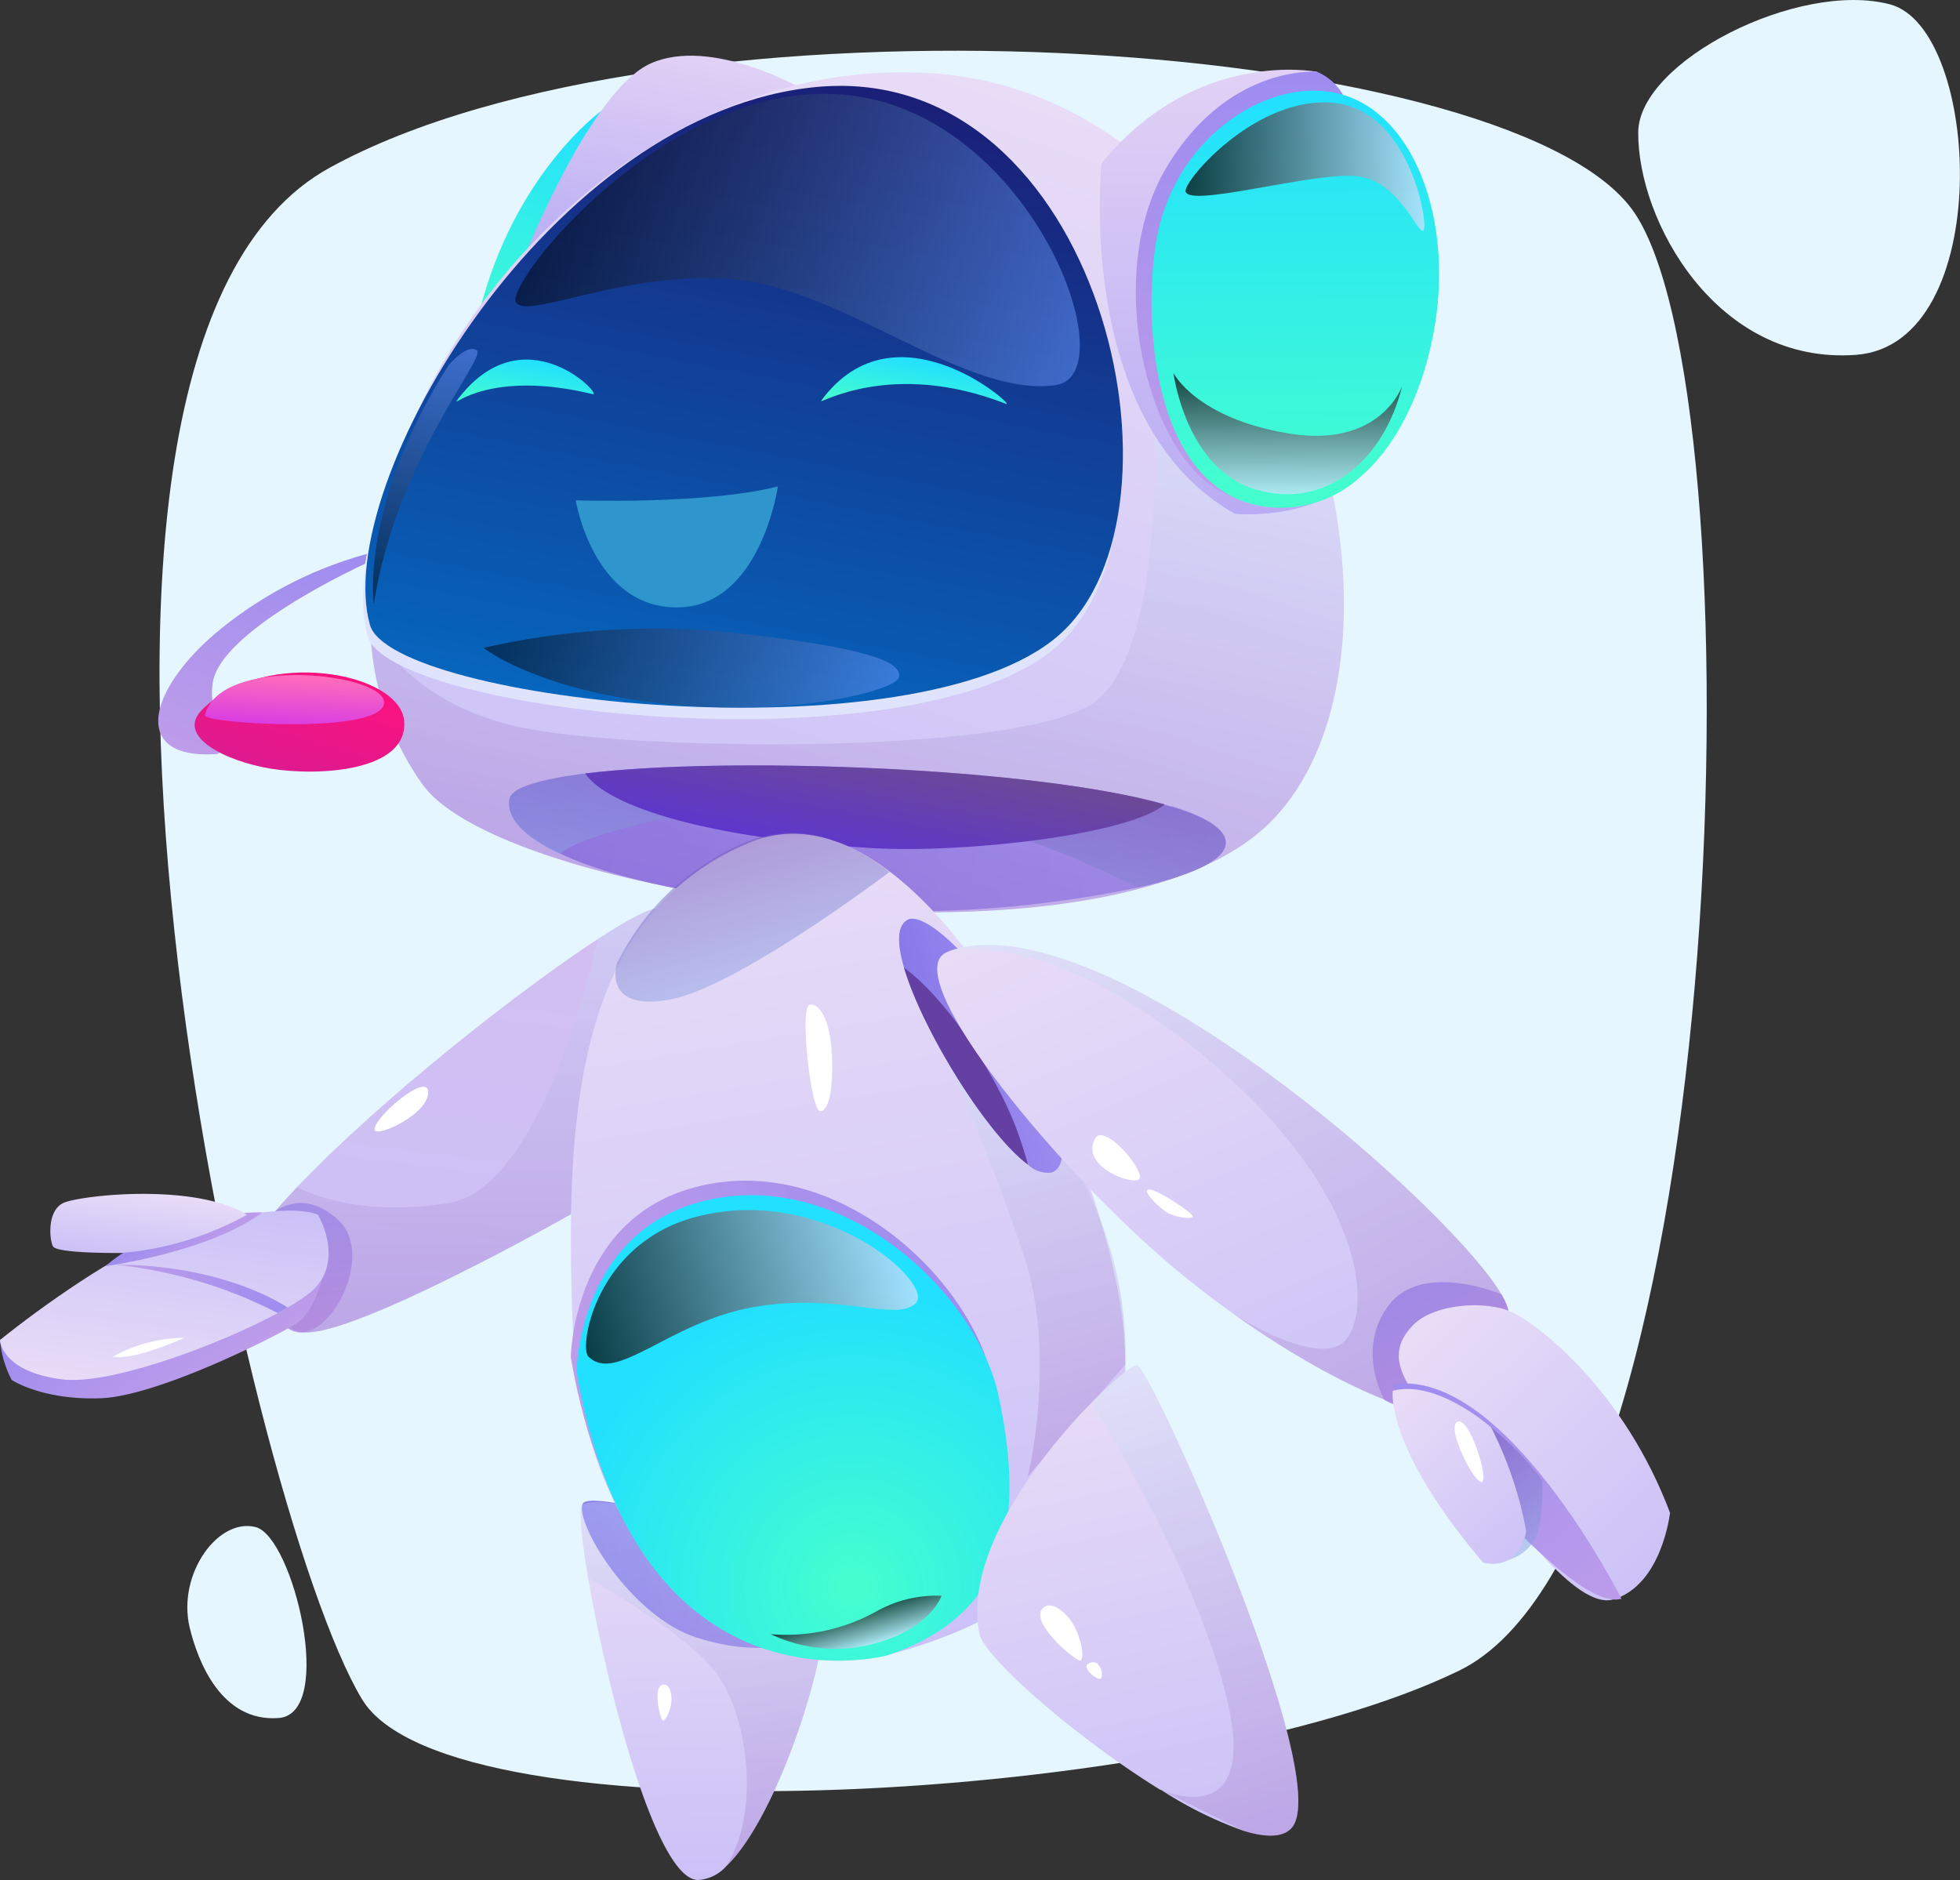 <svg xmlns="http://www.w3.org/2000/svg" xmlns:xlink="http://www.w3.org/1999/xlink" viewBox="0 0 186.15 178.57"><rect x="0" y="0" width="186.15" height="178.57" fill="#333333" stroke="none"/><defs><style>.cls-1{isolation:isolate;}.cls-2{fill:#e5f6ff;}.cls-3{fill:url(#Áåçûìÿííûé_ãðàäèåíò_17);}.cls-4{fill:url(#Áåçûìÿííûé_ãðàäèåíò_264);}.cls-5{fill:url(#Áåçûìÿííûé_ãðàäèåíò_46);}.cls-6{fill:url(#Áåçûìÿííûé_ãðàäèåíò_36);}.cls-28,.cls-31,.cls-34,.cls-44,.cls-50,.cls-7{opacity:0.3;}.cls-28,.cls-31,.cls-34,.cls-39,.cls-44,.cls-47,.cls-50,.cls-7,.cls-8{mix-blend-mode:multiply;}.cls-7{fill:url(#Áåçûìÿííûé_ãðàäèåíò_153);}.cls-20,.cls-21,.cls-22,.cls-39,.cls-47,.cls-8{opacity:0.5;}.cls-8{fill:url(#Áåçûìÿííûé_ãðàäèåíò_416);}.cls-9{fill:url(#Áåçûìÿííûé_ãðàäèåíò_73);}.cls-10{fill:#dfe3fb;}.cls-11{fill:url(#Áåçûìÿííûé_ãðàäèåíò_132);}.cls-12{fill:url(#Áåçûìÿííûé_ãðàäèåíò_264-2);}.cls-13{fill:url(#Áåçûìÿííûé_ãðàäèåíò_28);}.cls-14{fill:url(#Áåçûìÿííûé_ãðàäèåíò_17-2);}.cls-15{fill:url(#Áåçûìÿííûé_ãðàäèåíò_28-2);}.cls-16{fill:url(#Áåçûìÿííûé_ãðàäèåíò_8);}.cls-17{fill:url(#Áåçûìÿííûé_ãðàäèåíò_65);}.cls-18{fill:url(#Áåçûìÿííûé_ãðàäèåíò_17-3);}.cls-19{fill:url(#Áåçûìÿííûé_ãðàäèåíò_17-4);}.cls-20,.cls-21,.cls-22,.cls-23,.cls-24,.cls-40,.cls-41{mix-blend-mode:screen;}.cls-20{fill:url(#Áåçûìÿííûé_ãðàäèåíò_54);}.cls-21{fill:url(#Áåçûìÿííûé_ãðàäèåíò_54-2);}.cls-22{fill:url(#Áåçûìÿííûé_ãðàäèåíò_54-3);}.cls-23,.cls-24,.cls-40,.cls-41{opacity:0.72;}.cls-23{fill:url(#Áåçûìÿííûé_ãðàäèåíò_94);}.cls-24{fill:url(#Áåçûìÿííûé_ãðàäèåíò_134);}.cls-25{fill:#2f95cd;}.cls-26{fill:url(#Áåçûìÿííûé_ãðàäèåíò_129);}.cls-27{fill:url(#Áåçûìÿííûé_ãðàäèåíò_28-3);}.cls-28{fill:url(#Áåçûìÿííûé_ãðàäèåíò_153-2);}.cls-29{fill:url(#Áåçûìÿííûé_ãðàäèåíò_46-2);}.cls-30{fill:url(#Áåçûìÿííûé_ãðàäèåíò_36-2);}.cls-31{fill:url(#Áåçûìÿííûé_ãðàäèåíò_153-3);}.cls-32{fill:#fff;}.cls-33{fill:url(#Áåçûìÿííûé_ãðàäèåíò_46-3);}.cls-34{fill:url(#Áåçûìÿííûé_ãðàäèåíò_153-4);}.cls-35{fill:url(#Áåçûìÿííûé_ãðàäèåíò_28-4);}.cls-36{fill:url(#Áåçûìÿííûé_ãðàäèåíò_91);}.cls-37{fill:url(#Áåçûìÿííûé_ãðàäèåíò_36-3);}.cls-38{fill:#6340a2;}.cls-39{fill:url(#Áåçûìÿííûé_ãðàäèåíò_416-2);}.cls-40{fill:url(#Áåçûìÿííûé_ãðàäèåíò_134-2);}.cls-41{fill:url(#Áåçûìÿííûé_ãðàäèåíò_94-2);}.cls-42{fill:url(#Áåçûìÿííûé_ãðàäèåíò_46-4);}.cls-43{fill:url(#Áåçûìÿííûé_ãðàäèåíò_28-5);}.cls-44{fill:url(#Áåçûìÿííûé_ãðàäèåíò_153-5);}.cls-45{fill:url(#Áåçûìÿííûé_ãðàäèåíò_46-5);}.cls-46{fill:url(#Áåçûìÿííûé_ãðàäèåíò_28-6);}.cls-47{fill:url(#Áåçûìÿííûé_ãðàäèåíò_416-3);}.cls-48{fill:url(#Áåçûìÿííûé_ãðàäèåíò_46-6);}.cls-49{fill:url(#Áåçûìÿííûé_ãðàäèåíò_46-7);}.cls-50{fill:url(#Áåçûìÿííûé_ãðàäèåíò_153-6);}.cls-51{fill:url(#Áåçûìÿííûé_ãðàäèåíò_28-7);}.cls-52{fill:url(#Áåçûìÿííûé_ãðàäèåíò_29);}.cls-53{fill:url(#Áåçûìÿííûé_ãðàäèåíò_28-8);}.cls-54{fill:url(#Áåçûìÿííûé_ãðàäèåíò_46-8);}.cls-55{fill:url(#Áåçûìÿííûé_ãðàäèåíò_28-9);}</style><linearGradient id="Áåçûìÿííûé_ãðàäèåíò_17" x1="59.14" y1="121.23" x2="59.14" y2="95.59" gradientTransform="translate(16.83 -94.55) rotate(10.91)" gradientUnits="userSpaceOnUse"><stop offset="0" stop-color="#45ffcd"/><stop offset="1" stop-color="#22e0ff"/></linearGradient><linearGradient id="Áåçûìÿííûé_ãðàäèåíò_264" x1="66.33" y1="110.44" x2="66.33" y2="88.55" gradientTransform="translate(16.83 -94.55) rotate(10.91)" gradientUnits="userSpaceOnUse"><stop offset="0" stop-color="#b9acf4"/><stop offset="1" stop-color="#e1d1f5"/></linearGradient><linearGradient id="Áåçûìÿííûé_ãðàäèåíò_46" x1="88.29" y1="168.55" x2="98.64" y2="86.19" gradientTransform="translate(16.83 -94.55) rotate(10.91)" gradientUnits="userSpaceOnUse"><stop offset="0" stop-color="#cbc1f7"/><stop offset="1" stop-color="#e8dcf7"/></linearGradient><linearGradient id="Áåçûìÿííûé_ãðàäèåíò_36" x1="63.24" y1="158.33" x2="130.85" y2="158.33" gradientTransform="translate(16.83 -94.55) rotate(10.91)" gradientUnits="userSpaceOnUse"><stop offset="0" stop-color="#8879ea"/><stop offset="1" stop-color="#9e8cef"/></linearGradient><linearGradient id="Áåçûìÿííûé_ãðàäèåíò_153" x1="92.71" y1="166.72" x2="92.71" y2="112.94" gradientTransform="translate(16.83 -94.55) rotate(10.91)" gradientUnits="userSpaceOnUse"><stop offset="0" stop-color="#9d68c2"/><stop offset="1" stop-color="#ccedff"/></linearGradient><linearGradient id="Áåçûìÿííûé_ãðàäèåíò_416" x1="97.05" y1="165.57" x2="97.05" y2="149.93" gradientTransform="translate(16.83 -94.55) rotate(10.91)" gradientUnits="userSpaceOnUse"><stop offset="0" stop-color="#8da4e5"/><stop offset="1" stop-color="#755cbb"/></linearGradient><linearGradient id="Áåçûìÿííûé_ãðàäèåíò_73" x1="91.33" y1="154.52" x2="92.61" y2="144.33" gradientTransform="translate(-0.41 -78.17) rotate(3.28)" gradientUnits="userSpaceOnUse"><stop offset="0" stop-color="#5e36cc"/><stop offset="1" stop-color="#6c4a96"/></linearGradient><linearGradient id="Áåçûìÿííûé_ãðàäèåíò_132" x1="80.27" y1="150.86" x2="80.27" y2="88.51" gradientTransform="translate(16.83 -94.55) rotate(10.91)" gradientUnits="userSpaceOnUse"><stop offset="0" stop-color="#0665bd"/><stop offset="1" stop-color="#1a1f77"/></linearGradient><linearGradient id="Áåçûìÿííûé_ãðàäèåíò_264-2" x1="114.69" y1="38.78" x2="114.69" y2="-3.43" gradientTransform="translate(1.96 10.65) rotate(-0.29)" xlink:href="#Áåçûìÿííûé_ãðàäèåíò_264"/><linearGradient id="Áåçûìÿííûé_ãðàäèåíò_28" x1="117.92" y1="37.18" x2="117.92" y2="-3.23" gradientTransform="translate(1.96 10.65) rotate(-0.29)" gradientUnits="userSpaceOnUse"><stop offset="0" stop-color="#be9dea"/><stop offset="1" stop-color="#9e8cef"/></linearGradient><linearGradient id="Áåçûìÿííûé_ãðàäèåíò_17-2" x1="120.97" y1="38.19" x2="120.97" y2="-1.43" gradientTransform="translate(1.96 10.65) rotate(-0.29)" xlink:href="#Áåçûìÿííûé_ãðàäèåíò_17"/><linearGradient id="Áåçûìÿííûé_ãðàäèåíò_28-2" x1="35.69" y1="163.29" x2="38.59" y2="140.22" gradientTransform="translate(16.83 -94.55) rotate(10.91)" xlink:href="#Áåçûìÿííûé_ãðàäèåíò_28"/><linearGradient id="Áåçûìÿííûé_ãðàäèåíò_8" x1="43.13" y1="109.92" x2="43.13" y2="99.39" gradientTransform="translate(16.67 -44.07) rotate(16.36)" gradientUnits="userSpaceOnUse"><stop offset="0" stop-color="#dd1a8f"/><stop offset="1" stop-color="#fe117e"/></linearGradient><linearGradient id="Áåçûìÿííûé_ãðàäèåíò_65" x1="37.11" y1="153.82" x2="37.11" y2="149" gradientTransform="matrix(1, 0.05, -0.05, 1, -0.84, -86.72)" gradientUnits="userSpaceOnUse"><stop offset="0" stop-color="#d93de3"/><stop offset="1" stop-color="#ff6dba"/></linearGradient><linearGradient id="Áåçûìÿííûé_ãðàäèåíò_17-3" x1="93.86" y1="118.66" x2="93.86" y2="112.94" xlink:href="#Áåçûìÿííûé_ãðàäèåíò_17"/><linearGradient id="Áåçûìÿííûé_ãðàäèåíò_17-4" x1="57.47" y1="125.28" x2="57.47" y2="119.97" xlink:href="#Áåçûìÿííûé_ãðàäèåíò_17"/><linearGradient id="Áåçûìÿííûé_ãðàäèåíò_54" x1="54.8" y1="102.37" x2="108.39" y2="102.37" gradientTransform="translate(16.83 -94.55) rotate(10.91)" gradientUnits="userSpaceOnUse"><stop offset="0"/><stop offset="1" stop-color="#6a9bff"/></linearGradient><linearGradient id="Áåçûìÿííûé_ãðàäèåíò_54-2" x1="58.11" y1="145.65" x2="97.38" y2="145.65" xlink:href="#Áåçûìÿííûé_ãðàäèåíò_54"/><linearGradient id="Áåçûìÿííûé_ãðàäèåíò_54-3" x1="49.25" y1="145.65" x2="49.25" y2="120.06" xlink:href="#Áåçûìÿííûé_ãðàäèåíò_54"/><linearGradient id="Áåçûìÿííûé_ãðàäèåíò_94" x1="120.22" y1="36.89" x2="120.22" y2="25.32" gradientTransform="translate(1.96 10.65) rotate(-0.29)" gradientUnits="userSpaceOnUse"><stop offset="0" stop-color="#d4e2ff"/><stop offset="1"/></linearGradient><linearGradient id="Áåçûìÿííûé_ãðàäèåíò_134" x1="110.6" y1="5.82" x2="133.27" y2="5.82" gradientTransform="translate(1.96 10.65) rotate(-0.29)" gradientUnits="userSpaceOnUse"><stop offset="0"/><stop offset="1" stop-color="#d4e2ff"/></linearGradient><linearGradient id="Áåçûìÿííûé_ãðàäèåíò_129" x1="41.24" y1="128.11" x2="46.74" y2="84.36" gradientUnits="userSpaceOnUse"><stop offset="0" stop-color="#cbc1f7"/><stop offset="1" stop-color="#d4bef1"/></linearGradient><linearGradient id="Áåçûìÿííûé_ãðàäèåíò_28-3" x1="29.92" y1="126.43" x2="28.67" y2="114.23" gradientTransform="matrix(1, 0, 0, 1, 0, 0)" xlink:href="#Áåçûìÿííûé_ãðàäèåíò_28"/><linearGradient id="Áåçûìÿííûé_ãðàäèåíò_153-2" x1="44.31" y1="126.56" x2="44.31" y2="86.32" gradientTransform="matrix(1, 0, 0, 1, 0, 0)" xlink:href="#Áåçûìÿííûé_ãðàäèåíò_153"/><linearGradient id="Áåçûìÿííûé_ãðàäèåíò_46-2" x1="68.14" y1="113.74" x2="72.65" y2="77.85" gradientTransform="translate(-17.03 76.36) rotate(-8.66)" xlink:href="#Áåçûìÿííûé_ãðàäèåíò_46"/><linearGradient id="Áåçûìÿííûé_ãðàäèåíò_36-2" x1="61.37" y1="84.62" x2="82.78" y2="84.62" gradientTransform="translate(-17.03 76.36) rotate(-8.66)" xlink:href="#Áåçûìÿííûé_ãðàäèåíò_36"/><linearGradient id="Áåçûìÿííûé_ãðàäèåíò_153-3" x1="71.77" y1="112.66" x2="71.77" y2="76.56" gradientTransform="translate(-17.03 76.36) rotate(-8.66)" xlink:href="#Áåçûìÿííûé_ãðàäèåíò_153"/><linearGradient id="Áåçûìÿííûé_ãðàäèåíò_46-3" x1="91.56" y1="36.68" x2="101.35" y2="-41.29" gradientTransform="translate(-12.68 147.99) rotate(-16.58)" xlink:href="#Áåçûìÿííûé_ãðàäèåíò_46"/><linearGradient id="Áåçûìÿííûé_ãðàäèåíò_153-4" x1="114.8" y1="24.03" x2="114.8" y2="-16.31" gradientTransform="translate(-12.68 147.99) rotate(-16.58)" xlink:href="#Áåçûìÿííûé_ãðàäèåíò_153"/><linearGradient id="Áåçûìÿííûé_ãðàäèåíò_28-4" x1="69.13" y1="11.86" x2="107.36" y2="11.86" gradientTransform="translate(-12.68 147.99) rotate(-16.58)" xlink:href="#Áåçûìÿííûé_ãðàäèåíò_28"/><radialGradient id="Áåçûìÿííûé_ãðàäèåíò_91" cx="89.01" cy="29.33" r="28.9" gradientTransform="translate(-12.68 147.99) rotate(-16.58)" xlink:href="#Áåçûìÿííûé_ãðàäèåíò_17"/><linearGradient id="Áåçûìÿííûé_ãðàäèåíò_36-3" x1="110.46" y1="-16.45" x2="120.3" y2="-16.45" gradientTransform="translate(-12.68 147.99) rotate(-16.58)" xlink:href="#Áåçûìÿííûé_ãðàäèåíò_36"/><linearGradient id="Áåçûìÿííûé_ãðàäèåíò_416-2" x1="97.81" y1="-29.02" x2="97.81" y2="-41.4" gradientTransform="translate(-12.68 147.99) rotate(-16.58)" xlink:href="#Áåçûìÿííûé_ãðàäèåíò_416"/><linearGradient id="Áåçûìÿííûé_ãðàäèåíò_134-2" x1="71.12" y1="-1.57" x2="102.84" y2="-1.57" gradientTransform="translate(-12.68 147.99) rotate(-16.58)" xlink:href="#Áåçûìÿííûé_ãðàäèåíò_134"/><linearGradient id="Áåçûìÿííûé_ãðàäèåíò_94-2" x1="88.55" y1="35.1" x2="88.55" y2="31.44" gradientTransform="translate(-12.68 147.99) rotate(-16.58)" xlink:href="#Áåçûìÿííûé_ãðàäèåíò_94"/><linearGradient id="Áåçûìÿííûé_ãðàäèåíò_46-4" x1="180.71" y1="-72.85" x2="188.1" y2="-131.68" gradientTransform="matrix(0.86, -0.51, 0.51, 0.86, 10.81, 293.03)" xlink:href="#Áåçûìÿííûé_ãðàäèåíò_46"/><linearGradient id="Áåçûìÿííûé_ãðàäèåíò_28-5" x1="192.88" y1="-72.49" x2="192.88" y2="-83.82" gradientTransform="matrix(0.86, -0.51, 0.51, 0.86, 10.81, 293.03)" xlink:href="#Áåçûìÿííûé_ãðàäèåíò_28"/><linearGradient id="Áåçûìÿííûé_ãðàäèåíò_153-5" x1="185.9" y1="-71.52" x2="185.9" y2="-133.75" gradientTransform="matrix(0.86, -0.51, 0.51, 0.86, 10.81, 293.03)" xlink:href="#Áåçûìÿííûé_ãðàäèåíò_153"/><linearGradient id="Áåçûìÿííûé_ãðàäèåíò_46-5" x1="210.49" y1="-46.64" x2="214.55" y2="-78.98" gradientTransform="matrix(-0.8, 0.6, 0.6, 0.8, 354.48, 60.67)" xlink:href="#Áåçûìÿííûé_ãðàäèåíò_46"/><linearGradient id="Áåçûìÿííûé_ãðàäèåíò_28-6" x1="217.62" y1="-46.19" x2="217.62" y2="-75.49" gradientTransform="matrix(-0.8, 0.6, 0.6, 0.8, 354.48, 60.67)" xlink:href="#Áåçûìÿííûé_ãðàäèåíò_28"/><linearGradient id="Áåçûìÿííûé_ãðàäèåíò_416-3" x1="218.22" y1="-55.26" x2="218.22" y2="-66.59" gradientTransform="matrix(-0.8, 0.6, 0.6, 0.8, 354.48, 60.67)" xlink:href="#Áåçûìÿííûé_ãðàäèåíò_416"/><linearGradient id="Áåçûìÿííûé_ãðàäèåíò_46-6" x1="218.98" y1="-55.79" x2="221.39" y2="-74.93" gradientTransform="matrix(-0.8, 0.6, 0.6, 0.8, 354.48, 60.67)" xlink:href="#Áåçûìÿííûé_ãðàäèåíò_46"/><linearGradient id="Áåçûìÿííûé_ãðàäèåíò_46-7" x1="128.61" y1="37.9" x2="134.4" y2="-8.2" gradientTransform="translate(-22.72 182.86) rotate(-19.16)" xlink:href="#Áåçûìÿííûé_ãðàäèåíò_46"/><linearGradient id="Áåçûìÿííûé_ãðàäèåíò_153-6" x1="136.56" y1="39.23" x2="136.56" y2="-7.39" gradientTransform="translate(-22.72 182.86) rotate(-19.16)" xlink:href="#Áåçûìÿííûé_ãðàäèåíò_153"/><linearGradient id="Áåçûìÿííûé_ãðàäèåíò_28-7" x1="20" y1="131.75" x2="10.76" y2="119.29" gradientTransform="matrix(1, 0, 0, 1, 0, 0)" xlink:href="#Áåçûìÿííûé_ãðàäèåíò_28"/><linearGradient id="Áåçûìÿííûé_ãðàäèåíò_29" x1="14.5" y1="132.09" x2="16.83" y2="113.54" gradientUnits="userSpaceOnUse"><stop offset="0" stop-color="#e8dcf7"/><stop offset="1" stop-color="#cbc1f7"/></linearGradient><linearGradient id="Áåçûìÿííûé_ãðàäèåíò_28-8" x1="18.93" y1="119.63" x2="16.05" y2="115.75" gradientTransform="matrix(1, 0, 0, 1, 0, 0)" xlink:href="#Áåçûìÿííûé_ãðàäèåíò_28"/><linearGradient id="Áåçûìÿííûé_ãðàäèåíò_46-8" x1="13.66" y1="119.68" x2="14.47" y2="113.21" gradientTransform="matrix(1, 0, 0, 1, 0, 0)" xlink:href="#Áåçûìÿííûé_ãðàäèåíò_46"/><linearGradient id="Áåçûìÿííûé_ãðàäèåíò_28-9" x1="12.87" y1="117.55" x2="25.41" y2="126.76" gradientTransform="matrix(1, 0, 0, 1, 0, 0)" xlink:href="#Áåçûìÿííûé_ãðàäèåíò_28"/></defs><title>Asset 2</title><g class="cls-1"><g id="Layer_2" data-name="Layer 2"><g id="chatbot"><path class="cls-2" d="M34.39,161.4c8.33,13.77,78.1,10,104.21-2.74s28.74-122.52,16.31-138.9S63.64-1.84,31.31,15.93,23.3,143.08,34.39,161.4Z"/><path class="cls-2" d="M155.59,12.55c.07-6.72,15.19-14.42,23.9-12.14s10.06,32.29-3.2,33.29S155.51,20.93,155.59,12.55Z"/><path class="cls-2" d="M18,154.52c-1.16-5.05,2.73-10.41,6.29-9.48s7.6,17.72,2.18,18.13S18.79,157.85,18,154.52Z"/><path class="cls-3" d="M57.08,10.56s-8.21,5.89-11.53,19S61.33,26.5,61.33,26.5Z"/><path class="cls-4" d="M49.85,24.29S56.1,8.51,61.85,6,76.16,8.43,76.16,8.43Z"/><path class="cls-5" d="M121,77.73c-15,15.92-72.76,7.78-80.83-3.17a26.88,26.88,0,0,1-5-15.22h0C34.28,35.34,58.72,4.63,89,7c20.51,1.61,34.09,21.45,37.68,40.52C128.92,59.44,127.27,71.06,121,77.73Z"/><path class="cls-6" d="M108.07,84.3A108.46,108.46,0,0,1,81.9,86.48c-13.61-.79-23.33-2.89-28.69-5.4h0c-3.53-1.65-5.17-3.47-4.81-5.23.21-1.06,2.94-1.85,7.19-2.39,12.5-1.53,38.12-.73,51.78,2.15,1.18.25,2.27.51,3.25.79l.61.18.11,0c2.35.73,4,1.54,4.7,2.45a1.84,1.84,0,0,1,.35.7C116.79,81.57,113.25,83.13,108.07,84.3Z"/><path class="cls-7" d="M121,77.73c-15,15.92-72.76,7.78-80.83-3.17a26.88,26.88,0,0,1-5-15.22h0s3.44,7.8,15.14,9.91,46.12,2.36,53.38-2.39,5.94-28.49,5.94-28.49l17.08,9.16C128.92,59.44,127.27,71.06,121,77.73Z"/><path class="cls-8" d="M108.07,84.3c-5.72-2.89-22.48-10.49-36.39-8.19-17.06,2.8-18.47,5-18.47,5h0c-3.53-1.65-5.17-3.47-4.81-5.23.21-1.06,2.94-1.85,7.19-2.39,12.5-1.53,38.12-.73,51.78,2.15,1.43.34,2.72.66,3.86,1l.11,0c2.35.73,4,1.54,4.7,2.45a1.84,1.84,0,0,1,.35.7C116.79,81.57,113.25,83.13,108.07,84.3Z"/><path class="cls-9" d="M110.61,76.4c-3.39,2.89-19,4.66-27.77,4.15-15.77-.93-25.21-4-27.26-7.09C69.15,71.8,98.22,72.88,110.61,76.4Z"/><path class="cls-10" d="M34.92,60.41c2,7.33,51.91,12.84,65.43,1S104.26,7,77.58,9.32C52.15,11.5,31.21,47.13,34.92,60.41Z"/><path class="cls-11" d="M35.13,59.33c2,7.33,51.91,12.83,65.43,1S104.47,6,77.79,8.24C52.36,10.41,31.42,46.05,35.13,59.33Z"/><path class="cls-12" d="M104.62,15.51S102,40.17,117.28,48.8c0,0,7.47.77,11.79-3.78,0,0-6.73,6.38-13.88-.2S109.65,20,115,14.05s13.2-4.43,13.2-4.43l-3.14-2.8S113.57,4.53,104.62,15.51Z"/><path class="cls-13" d="M125.09,6.82s-8.46-.74-14.32,9.11c-6.23,10.45-1.57,28.45,6.07,31.15S132,20.58,132,20.58L127.55,9A5.21,5.21,0,0,0,125.09,6.82Z"/><path class="cls-14" d="M136.15,31.6c-1.06,5.64-3.33,10.25-6.38,13.18h0l-.85.76h0a11.1,11.1,0,0,1-8.58,2.6C110,46.89,108.54,32,109.71,23.53c1.36-9.76,9.68-15.67,16.33-14.84C134,9.67,138.23,20.57,136.15,31.6Z"/><path class="cls-15" d="M34.85,52.61a37.92,37.92,0,0,0-14,7.22c-6.8,5.58-8.59,12.39-.2,11.78l3.89-2.28s-5,.7-4.35-4.4S34.67,53.55,34.67,53.55Z"/><path class="cls-16" d="M19.17,67.43C16.65,70,21.57,72.32,25.69,73c4.62.75,13,.25,12.7-4.46S25.08,61.44,19.17,67.43Z"/><path class="cls-17" d="M19.46,67.94c-.18.76,16.41,1.85,17-1.06S20.87,62.08,19.46,67.94Z"/><path class="cls-18" d="M78,38.05c-.36.49,6.55-4,17.55.31C96.65,38.78,85.08,28.39,78,38.05Z"/><path class="cls-19" d="M43.35,38.1c-.36.48,3.27-3,12.92-.67C57.41,37.7,49.69,29.48,43.35,38.1Z"/><path class="cls-20" d="M49,28.72c1.13,1.71,10.58-3.2,21-2.15s21.78,11.25,30.29,10c6.76-1-2.15-25.32-19.37-27.49S47.87,27,49,28.72Z"/><path class="cls-21" d="M45.93,61.53a72.89,72.89,0,0,1,24.18-1.38c13.36,1.49,15.51,2.91,15.27,4.16s-10,3.84-22.23,2.54S45.93,61.53,45.93,61.53Z"/><path class="cls-22" d="M35.5,57.38S34.14,48,42.63,34.64c0,0,1.83-2.09,2.67-1.34S37.63,43.71,35.5,57.38Z"/><path class="cls-23" d="M111.45,35.43s1.14,9.14,7.86,11.08,12.17-2.94,13.85-9.81c0,0-2.07,5.93-10.83,4.46S111.45,35.43,111.45,35.43Z"/><path class="cls-24" d="M112.6,18.14c.09,1.7,12.4-1.9,16.33-1.4s5.61,5.31,6.23,5.19-1.09-11.35-8.39-12.15S112.54,17,112.6,18.14Z"/><path class="cls-25" d="M54.68,47.52s12.26.43,19.2-1.32c0,0-1.64,11.49-9.6,11.49S54.68,47.52,54.68,47.52Z"/><path class="cls-26" d="M54.2,115.34S33.63,127,28.79,126.54s-2.68-11.46-2.68-11.46c.64-.76,1.36-1.55,2.12-2.35h0C36,104.56,49.17,94.15,56.76,89.2h0C60,87.1,62.16,86,62.53,86.4,65.34,89.53,54.2,115.34,54.2,115.34Z"/><path class="cls-27" d="M26.11,115.07s2.69-2.26,6,.78S32,126.18,28.8,126.54,23.63,119.8,26.11,115.07Z"/><path class="cls-28" d="M54.2,115.34S33.63,127,28.79,126.54s-2.68-11.46-2.68-11.46c.64-.76,1.36-1.55,2.12-2.35h0s5,3,14.3,1.55S56.76,89.2,56.76,89.2h0C60,87.1,62.16,86,62.53,86.4,65.34,89.53,54.2,115.34,54.2,115.34Z"/><path class="cls-29" d="M78.22,153.4c.3,4.37-4.43,19.24-9.22,23.82h0a3.94,3.94,0,0,1-2.74,1.34c-4-.16-8.64-18.34-10.4-28.71-.68-4-.92-6.84-.52-7C58.69,141.38,77.84,148.19,78.22,153.4Z"/><path class="cls-30" d="M78.43,154.81s-4.34,3.29-12.3.71c-6.23-2-11.52-10.86-10.8-12.68S80.08,147.7,78.43,154.81Z"/><path class="cls-31" d="M78.22,153.4c.3,4.37-4.43,19.24-9.22,23.82,3.32-5.25,2-14.71-1.21-18.63-2.43-3-8.92-7-11.94-8.73-.68-4-.92-6.84-.52-7C58.69,141.38,77.84,148.19,78.22,153.4Z"/><path class="cls-32" d="M63.1,160c-1.22-.09-.41,3.21-.18,3.39s.8-.93.85-1.83S63.53,160,63.1,160Z"/><path class="cls-33" d="M106.75,126.84c1.21,16.38-5.63,25.59-21.47,30.08-15.51,4.39-30-9.54-30.87-30.69-.55-13.5-.17-25.74,4.35-34.63h0v0A23.78,23.78,0,0,1,71,80.11c4.56-2,9.25-.6,13.66,2.79C96.15,91.73,105.81,114.21,106.75,126.84Z"/><path class="cls-34" d="M89.86,100.43a194.7,194.7,0,0,1,7.6,19.5c2.82,9.49.16,20.29.16,20.29l9.26-10.61a35.22,35.22,0,0,0-2.09-13c-2.45-6.18-3.83-8.93-3.83-8.93Z"/><path class="cls-35" d="M54.21,128.92s.13-12.69,11.24-16c13.31-4,26.66,8.07,28.84,18.29s1.9,20.48-10.55,24.62C83.74,155.84,60,162.32,54.21,128.92Z"/><path class="cls-36" d="M54.76,130.3s.13-12.69,11.24-16c13.31-4,26.66,8.08,28.84,18.29s1.9,20.48-10.55,24.62C84.29,157.22,60.58,163.7,54.76,130.3Z"/><path class="cls-37" d="M99.83,111.37a2.72,2.72,0,0,1-2.21-.77c-3.89-2.88-10-12.73-11.76-18.69-.67-2.32-.69-4,.35-4.56,1.68-.84,7.08,4.08,11.35,12C100,104,102.3,110.64,99.83,111.37Z"/><path class="cls-38" d="M97.62,110.6c-3.89-2.88-10-12.73-11.76-18.69,2.42,1.74,5.84,5.73,8.74,11.11A33.38,33.38,0,0,1,97.62,110.6Z"/><path class="cls-39" d="M84.49,82.81S70,93.79,63.59,94.94c-6.27,1.13-5.07-3.18-5-3.43h0v0A23.81,23.81,0,0,1,70.82,80C75.39,78.05,80.07,79.42,84.49,82.81Z"/><path class="cls-40" d="M55.86,128.82c2.63,2.69,7.65-3.26,15.71-4.68s13.48,1.45,15.39-.35-8.62-11.35-20.73-8.25C56.56,118,55,127.9,55.86,128.82Z"/><path class="cls-41" d="M73.21,155.21a14.23,14.23,0,0,0,9.72.92c5.47-1.42,6.49-4.57,6.49-4.57a11.66,11.66,0,0,0-6.3,1.55A17.64,17.64,0,0,1,73.21,155.21Z"/><path class="cls-32" d="M76.87,95.45c-.94.3.14,10,1,10.07s1.29-2.17,1.14-5.41S77.77,95.15,76.87,95.45Z"/><path class="cls-42" d="M143.2,124.26c1.47,6.16-4.29,10.31-6.82,10.12-2.2-.17-9.48-2.65-19-9.43h0c-1.4-1-2.86-2.09-4.36-3.28-11.7-9.28-28.28-29.33-23-31.28h0C105.13,84.73,141.72,118.12,143.2,124.26Z"/><path class="cls-43" d="M131.47,132.93s-2.76-4.83.46-9,10.66-1,10.66-1a6.31,6.31,0,0,1-2.44,8.84C134.48,135.27,131.47,132.93,131.47,132.93Z"/><path class="cls-44" d="M143.2,124.26c1.47,6.16-4.29,10.31-6.82,10.12-2.2-.17-9.48-2.65-19-9.43.87.54,7.2,4.36,9.9,2.76,2.89-1.73,3.69-13.1-12-26.62C100,88,90.5,90.22,89.92,90.38,105.13,84.73,141.72,118.12,143.2,124.26Z"/><path class="cls-45" d="M134.19,125.87c2-2.07,6.95-2.4,9.42-1.24s10.61,7.38,15,19.05c0,0-.76,6.88-5.4,8.23-3.53,1-9.67-7.64-14.34-13.62S130.87,129.29,134.19,125.87Z"/><path class="cls-46" d="M154,151.84s-11.11-22.05-21.75-20.35c0,0,2,3.46,8.45,10.39S151.7,152.52,154,151.84Z"/><path class="cls-47" d="M146.48,140.58s.17,4.35-.83,5.82a4.25,4.25,0,0,1-2.42,1.76l-1.6-12.57A28.39,28.39,0,0,1,146.48,140.58Z"/><path class="cls-48" d="M141.63,135.59s-5.1-4.6-9.35-3.5c0,0-.82,5.25,8.58,16.32,0,0,3.36,1,4.09-3A36.33,36.33,0,0,0,141.63,135.59Z"/><path class="cls-32" d="M138.35,135.07c1.11-.82,3.07,5.34,2.4,5.66S137.42,135.76,138.35,135.07Z"/><path class="cls-32" d="M104,108.15c-1.35,2.45,3,4.29,4.09,3.91S104.89,106.47,104,108.15Z"/><path class="cls-32" d="M109,113c-.41.31,1.34,1.86,1.76,2.12.81.5,2.44.72,2.52.42S109.43,112.62,109,113Z"/><path class="cls-32" d="M35.59,107.33c.22.7,5.06-1.48,5.08-3.58S35.28,106.31,35.59,107.33Z"/><path class="cls-49" d="M122.61,173.68c-.85.86-2.47.83-4.51.2a37.23,37.23,0,0,1-7.84-3.89h-.06c-8-4.93-16.7-12.57-17.17-14.8-1.61-7.71,6.19-17.61,11.17-22.5,1.94-1.92,3.45-3.06,3.8-3C109.24,129.79,127,169.26,122.61,173.68Z"/><path class="cls-50" d="M122.61,173.68c-.85.86-2.47.83-4.51.2L110.26,170c.73.32,9.16,3.69,6.31-8.46-3-12.7-12.66-27.89-12.66-27.89l.29-1c1.94-1.92,3.45-3.06,3.8-3C109.24,129.79,127,169.26,122.61,173.68Z"/><path class="cls-32" d="M99.23,152.59c-1.87,1.16,2.79,5.09,3.32,5.12s.17-2.19-.7-3.56C101.07,152.93,99.89,152.18,99.23,152.59Z"/><path class="cls-32" d="M103.22,158.13c-.28.44,1.17,1.67,1.39,1.22a1.36,1.36,0,0,0-.45-1.39A.81.81,0,0,0,103.22,158.13Z"/><path class="cls-32" d="M11.6,117c.06.83,5.93-1.89,5.93-2.87S11.51,115.62,11.6,117Z"/><path class="cls-51" d="M0,127.27a10,10,0,0,0,1.11,3.79S4,133,9.55,132.8s17.07-6.08,18.66-7.14,2.44-4.33,2.44-4.33Z"/><path class="cls-52" d="M30.2,115.37c-2.82-1.14-10.09.42-14.54,2S3.94,124.08,0,127.27c0,0,.08,3,5.9,3.74s21.47-5.88,24.09-8.75S30.2,115.37,30.2,115.37Z"/><path class="cls-53" d="M10,120.26s9.88-1.33,14.92-5.11C25,115.15,16.46,114.79,10,120.26Z"/><path class="cls-54" d="M23.47,115.37A29.76,29.76,0,0,1,11.56,119s-6.2.08-6.54-.64-.55-3.44,1.05-4.13S18.4,112.3,23.47,115.37Z"/><path class="cls-55" d="M11,120.12a43.56,43.56,0,0,1,15.38,4.59l.94-.52S21.52,120.12,11,120.12Z"/><path class="cls-32" d="M10.72,128.85a14,14,0,0,1,6.78-1.78S12.81,129.23,10.72,128.85Z"/></g></g></g></svg>